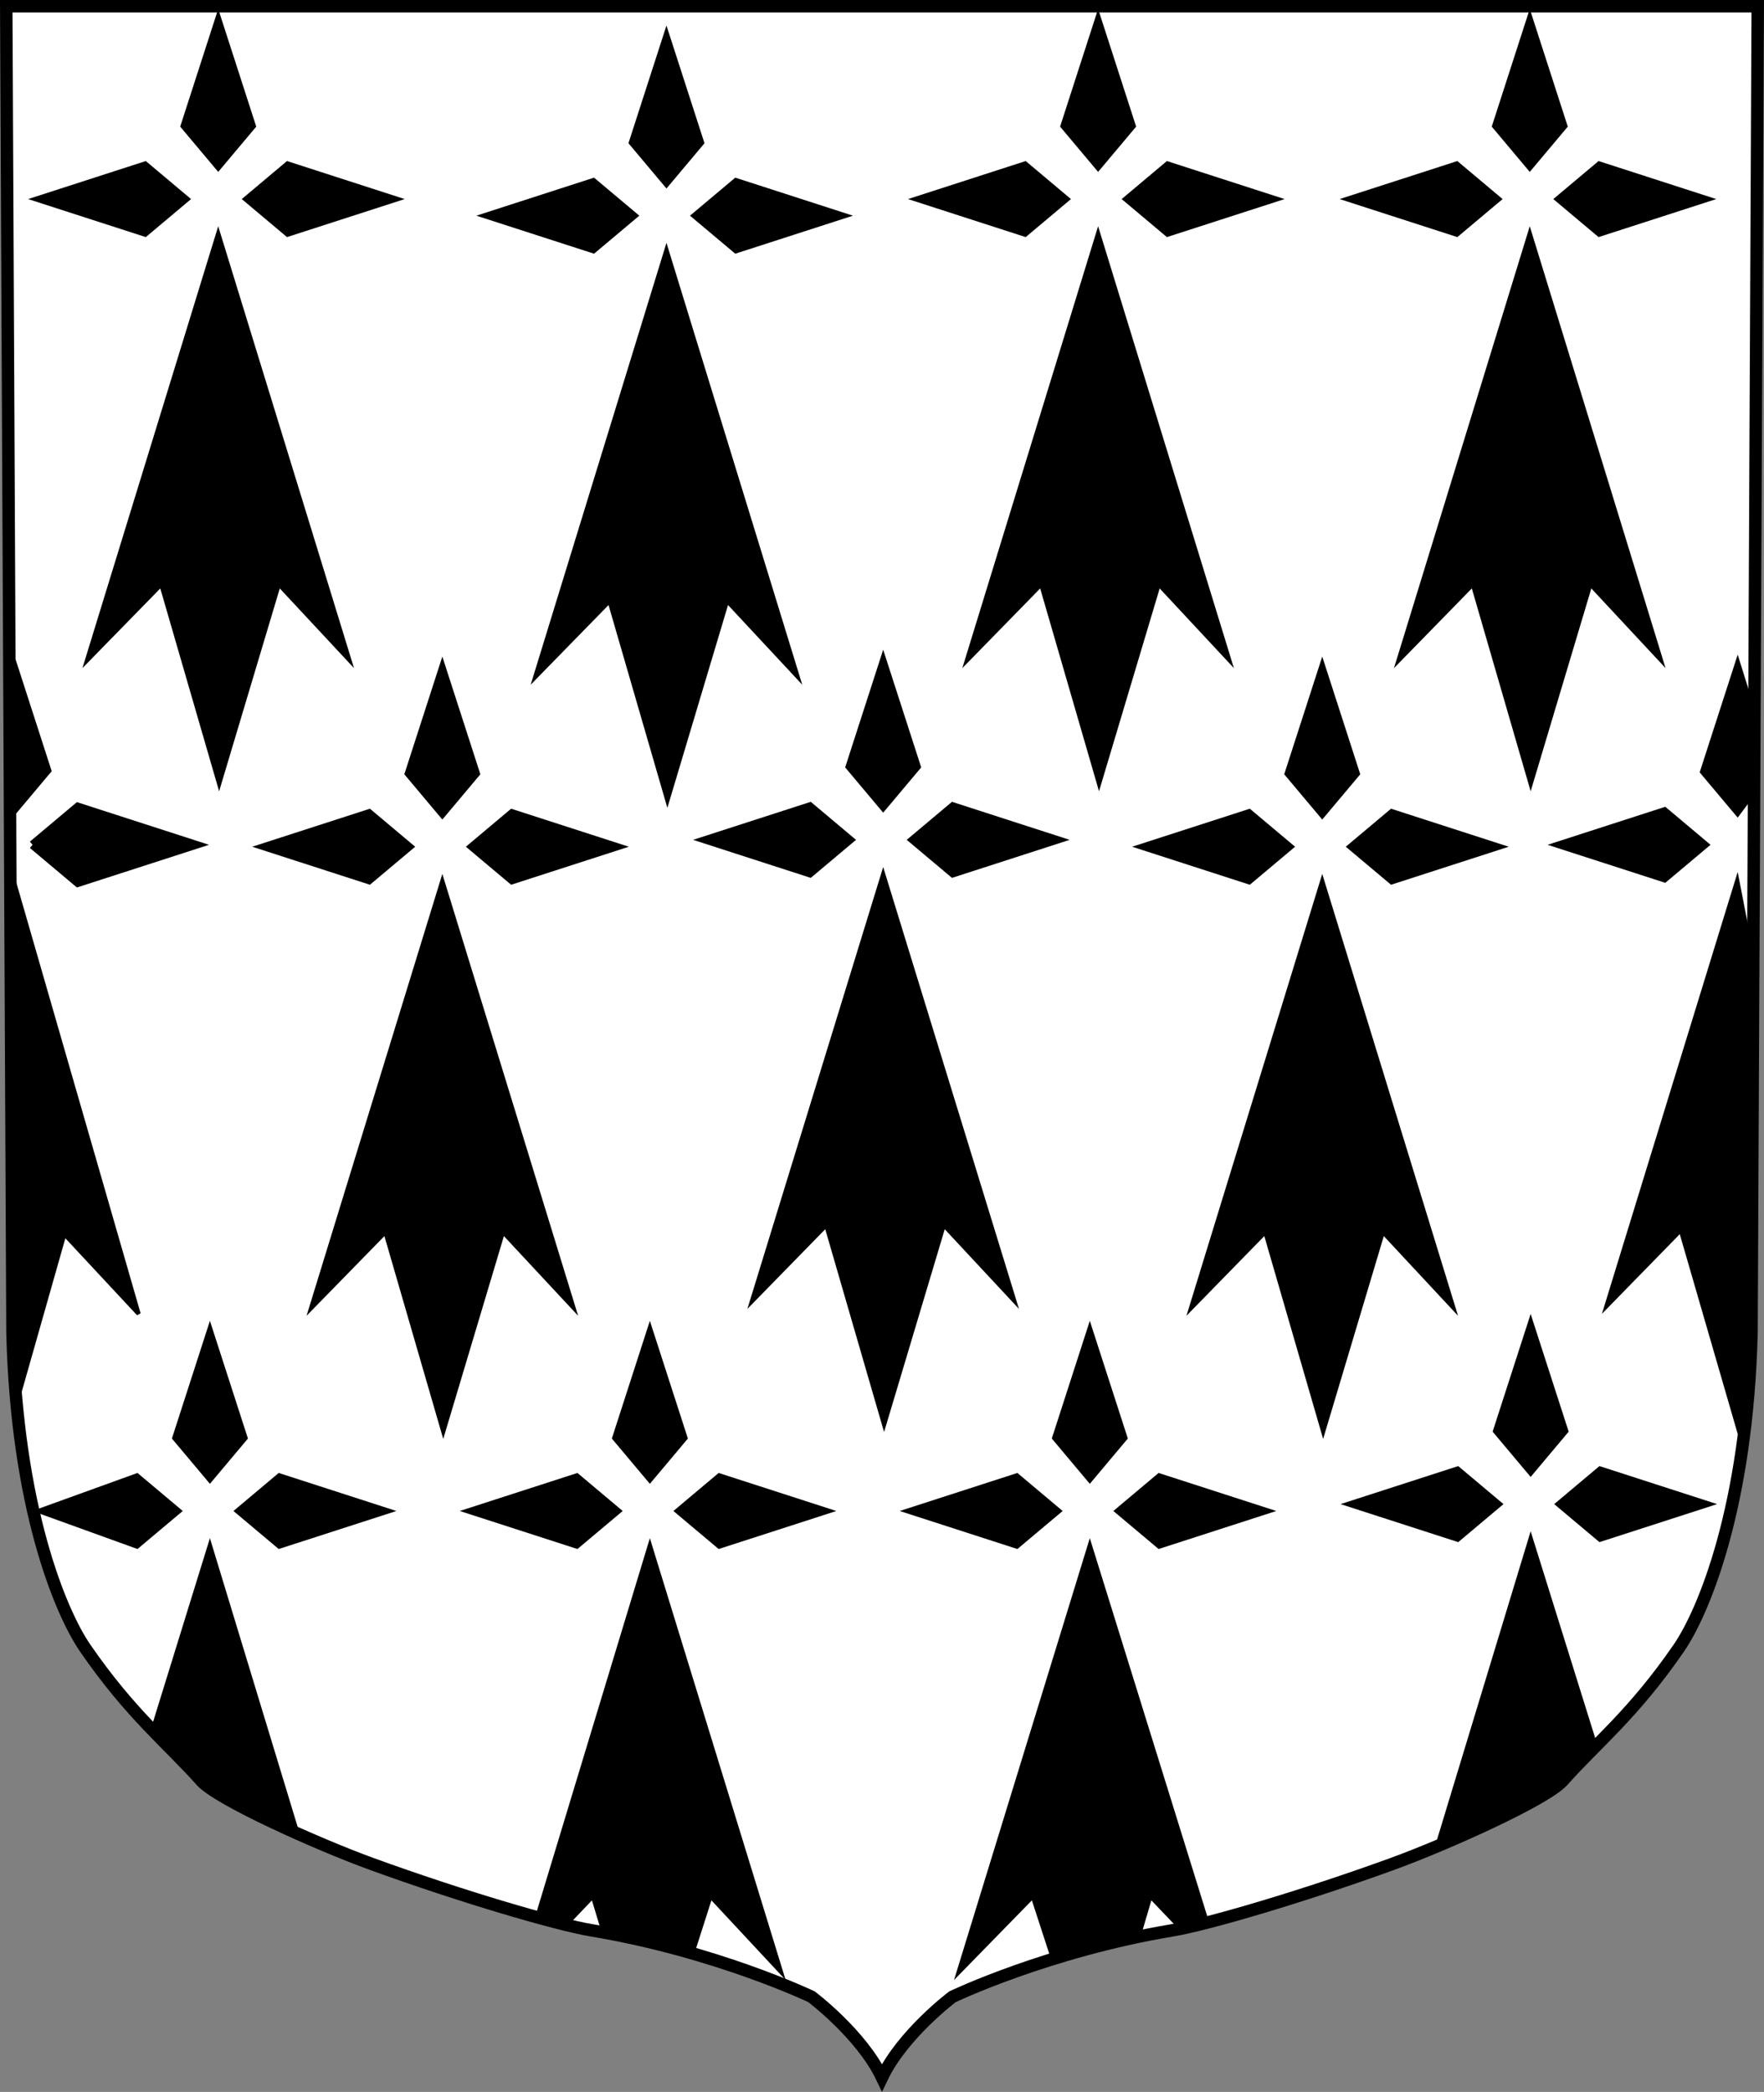 <?xml version="1.0" encoding="utf-8"?>
<!-- Generator: Adobe Illustrator 16.0.3, SVG Export Plug-In . SVG Version: 6.00 Build 0)  -->
<!DOCTYPE svg PUBLIC "-//W3C//DTD SVG 1.1//EN" "http://www.w3.org/Graphics/SVG/1.1/DTD/svg11.dtd">
<svg version="1.1" id="Calque_1" xmlns="http://www.w3.org/2000/svg" xmlns:xlink="http://www.w3.org/1999/xlink" x="0px" y="0px"
	 width="212.507px" height="251.936px" viewBox="0 0 212.507 251.936" enable-background="new 0 0 212.507 251.936"
	 xml:space="preserve">
<rect x="0" y="0" width="212.507" height="251.936" fill="#808080" stroke="none"/>
<g>
	<g>
		<path fill="#FFFFFF" stroke="#000000" stroke-width="1.5" d="M106.253,250.199c2.5-5.225,8.5-9.725,8.5-9.725s11.5-5.5,26.5-8
			c4.133-0.688,15.5-4,26.5-8c6.544-2.38,18.5-7.75,20.5-10c4.003-4.503,8.5-8,14-16c2.978-4.331,8.25-17,8.75-38l0,0l0.75-159.724
			h-105.5l0,0H0.753l0.75,159.724l0,0c0.5,21,5.772,33.669,8.75,38c5.5,8,9.996,11.497,14,16c2,2.25,13.955,7.62,20.5,10
			c11,4,22.366,7.313,26.5,8c15,2.5,26.5,8,26.5,8S103.753,244.974,106.253,250.199L106.253,250.199z"/>
	</g>
	<g>
		<polygon points="26.288,1.073 30.869,15.25 26.288,20.703 21.708,15.25 		"/>
		<polygon points="26.288,27.247 42.646,80.465 33.704,70.868 26.397,95.296 26.397,95.296 19.309,70.868 9.93,80.465 		"/>
		<path d="M26.288,23.756"/>
		<polygon points="23.017,23.975 17.564,19.395 3.387,23.975 17.564,28.555 		"/>
		<g>
			<polyline points="29.124,23.975 34.576,28.555 48.753,23.975 34.576,19.395 29.124,23.975 			"/>
		</g>
	</g>
	<g>
		<polygon points="80.288,3.073 84.869,17.25 80.288,22.703 75.708,17.25 		"/>
		<polygon points="80.288,29.247 96.646,82.465 87.704,72.868 80.397,97.296 80.397,97.296 73.309,72.868 63.93,82.465 		"/>
		<path d="M80.288,25.756"/>
		<polygon points="77.017,25.975 71.564,21.395 57.387,25.975 71.564,30.555 		"/>
		<g>
			<polyline points="83.124,25.975 88.576,30.555 102.753,25.975 88.576,21.395 83.124,25.975 			"/>
		</g>
	</g>
	<g>
		<polygon points="132.288,1.073 136.869,15.25 132.288,20.703 127.708,15.25 		"/>
		<polygon points="132.288,27.247 148.646,80.465 139.704,70.868 132.397,95.296 132.397,95.296 125.309,70.868 115.93,80.465 		"/>
		<path d="M132.288,23.756"/>
		<polygon points="129.017,23.975 123.564,19.395 109.387,23.975 123.564,28.555 		"/>
		<g>
			<polyline points="135.124,23.975 140.576,28.555 154.753,23.975 140.576,19.395 135.124,23.975 			"/>
		</g>
	</g>
	<g>
		<polygon points="184.289,1.073 188.869,15.25 184.289,20.703 179.708,15.25 		"/>
		<polygon points="184.289,27.247 200.647,80.465 191.705,70.868 184.397,95.296 184.397,95.296 177.309,70.868 167.93,80.465 		"/>
		<path d="M184.289,23.756"/>
		<polygon points="181.017,23.975 175.564,19.395 161.386,23.975 175.564,28.555 		"/>
		<g>
			<polyline points="187.124,23.975 192.577,28.555 206.753,23.975 192.577,19.395 187.124,23.975 			"/>
		</g>
	</g>
	<g>
		<polygon points="53.288,79.073 57.869,93.25 53.288,98.703 48.708,93.25 		"/>
		<polygon points="53.288,105.247 69.646,158.465 60.704,148.868 53.397,173.296 53.397,173.296 46.309,148.868 36.93,158.465 		"/>
		<path d="M53.288,101.756"/>
		<polygon points="50.017,101.975 44.564,97.395 30.387,101.975 44.564,106.555 		"/>
		<g>
			<polyline points="56.124,101.975 61.576,106.555 75.753,101.975 61.576,97.395 56.124,101.975 			"/>
		</g>
	</g>
	<polygon points="78.288,159.073 82.869,173.25 78.288,178.703 73.708,173.25 	"/>
	<polygon points="78.288,185.247 94.646,238.464 85.704,228.868 83.647,235.296 78.397,234.046 72.453,232.651 71.309,228.868 
		68.708,231.592 64.43,230.964 	"/>
	<path d="M78.288,181.756"/>
	<polygon points="75.017,181.975 69.564,177.394 55.387,181.975 69.564,186.555 	"/>
	<g>
		<polyline points="81.124,181.975 86.576,186.555 100.753,181.975 86.576,177.394 81.124,181.975 		"/>
	</g>
	<polygon points="131.288,159.073 135.869,173.25 131.288,178.703 126.708,173.25 	"/>
	<polygon points="131.288,185.247 145.635,231.423 141.896,232.214 138.704,228.868 137.397,233.296 126.647,236.046 
		124.309,228.868 114.93,238.464 	"/>
	<path d="M131.288,181.756"/>
	<polygon points="128.017,181.975 122.564,177.394 108.387,181.975 122.564,186.555 	"/>
	<g>
		<polyline points="134.124,181.975 139.576,186.555 153.753,181.975 139.576,177.394 134.124,181.975 		"/>
	</g>
	<g>
		<polygon points="159.289,79.073 163.869,93.25 159.289,98.703 154.708,93.25 		"/>
		<polygon points="159.289,105.247 175.647,158.465 166.705,148.868 159.397,173.296 159.397,173.296 152.309,148.868 
			142.93,158.465 		"/>
		<path d="M159.289,101.756"/>
		<polygon points="156.017,101.975 150.564,97.395 136.387,101.975 150.564,106.555 		"/>
		<g>
			<polyline points="162.124,101.975 167.577,106.555 181.753,101.975 167.577,97.395 162.124,101.975 			"/>
		</g>
	</g>
	<g>
		<polygon points="106.396,78.245 110.976,92.422 106.396,97.875 101.815,92.422 		"/>
		<polygon points="106.396,104.418 122.753,157.636 113.811,148.04 106.504,172.467 106.504,172.467 99.416,148.04 90.037,157.636 
					"/>
		<path d="M106.396,100.928"/>
		<polygon points="103.124,101.146 97.671,96.566 83.494,101.146 97.671,105.727 		"/>
		<g>
			<polyline points="109.231,101.146 114.684,105.727 128.86,101.146 114.684,96.566 109.231,101.146 			"/>
		</g>
	</g>
	<polygon points="25.288,159.073 29.869,173.25 25.288,178.703 20.708,173.25 	"/>
	<g>
		<path d="M18.18,208.214l7.108-22.968l10.858,35.718c0,0-8.393-3.666-10.143-5.078S18.18,208.214,18.18,208.214z"/>
	</g>
	<path d="M25.288,181.756"/>
	<polygon points="22.017,181.975 16.564,177.394 3.887,181.975 16.564,186.555 	"/>
	<g>
		<polyline points="28.124,181.975 33.576,186.555 47.753,181.975 33.576,177.394 28.124,181.975 		"/>
	</g>
	<polygon points="209.338,78.841 211.158,84.667 211.168,96.019 209.338,98.471 204.757,93.019 	"/>
	<path d="M209.447,173.064L209.447,173.064l-7.088-24.428l-9.379,9.597l16.358-53.218l1.915,9.872c0,0-0.5,47.75-0.5,49.5
		S209.447,173.064,209.447,173.064z"/>
	<path d="M209.338,101.525"/>
	<polygon points="206.066,101.743 200.614,97.163 186.437,101.743 200.614,106.323 	"/>
	<path d="M0.338,101.525"/>
	<polygon points="184.396,158.245 188.976,172.421 184.396,177.875 179.815,172.421 	"/>
	<path d="M172.787,222.636l11.609-38.219l8.107,25.969c0,0-4,4.25-5.5,5.25S172.787,222.636,172.787,222.636z"/>
	<path d="M184.396,180.928"/>
	<polygon points="181.124,181.146 175.671,176.566 161.494,181.146 175.671,185.726 	"/>
	<g>
		<polyline points="187.231,181.146 192.684,185.726 206.86,181.146 192.684,176.566 187.231,181.146 		"/>
	</g>
	<polygon stroke="#000000" points="1.088,78.591 5.668,92.769 1.088,98.221 1.257,92.519 	"/>
	<g>
		<polyline stroke="#000000" points="3.923,101.743 9.376,106.323 23.553,101.743 9.376,97.163 3.923,101.743 		"/>
	</g>
	<path stroke="#000000" stroke-width="0.5" d="M1.947,169.064c0,0-0.443-5.766-0.443-7.178s-0.166-56.872-0.166-56.872
		l15.358,53.218l-8.942-9.597L1.947,169.064"/>
</g>
</svg>
